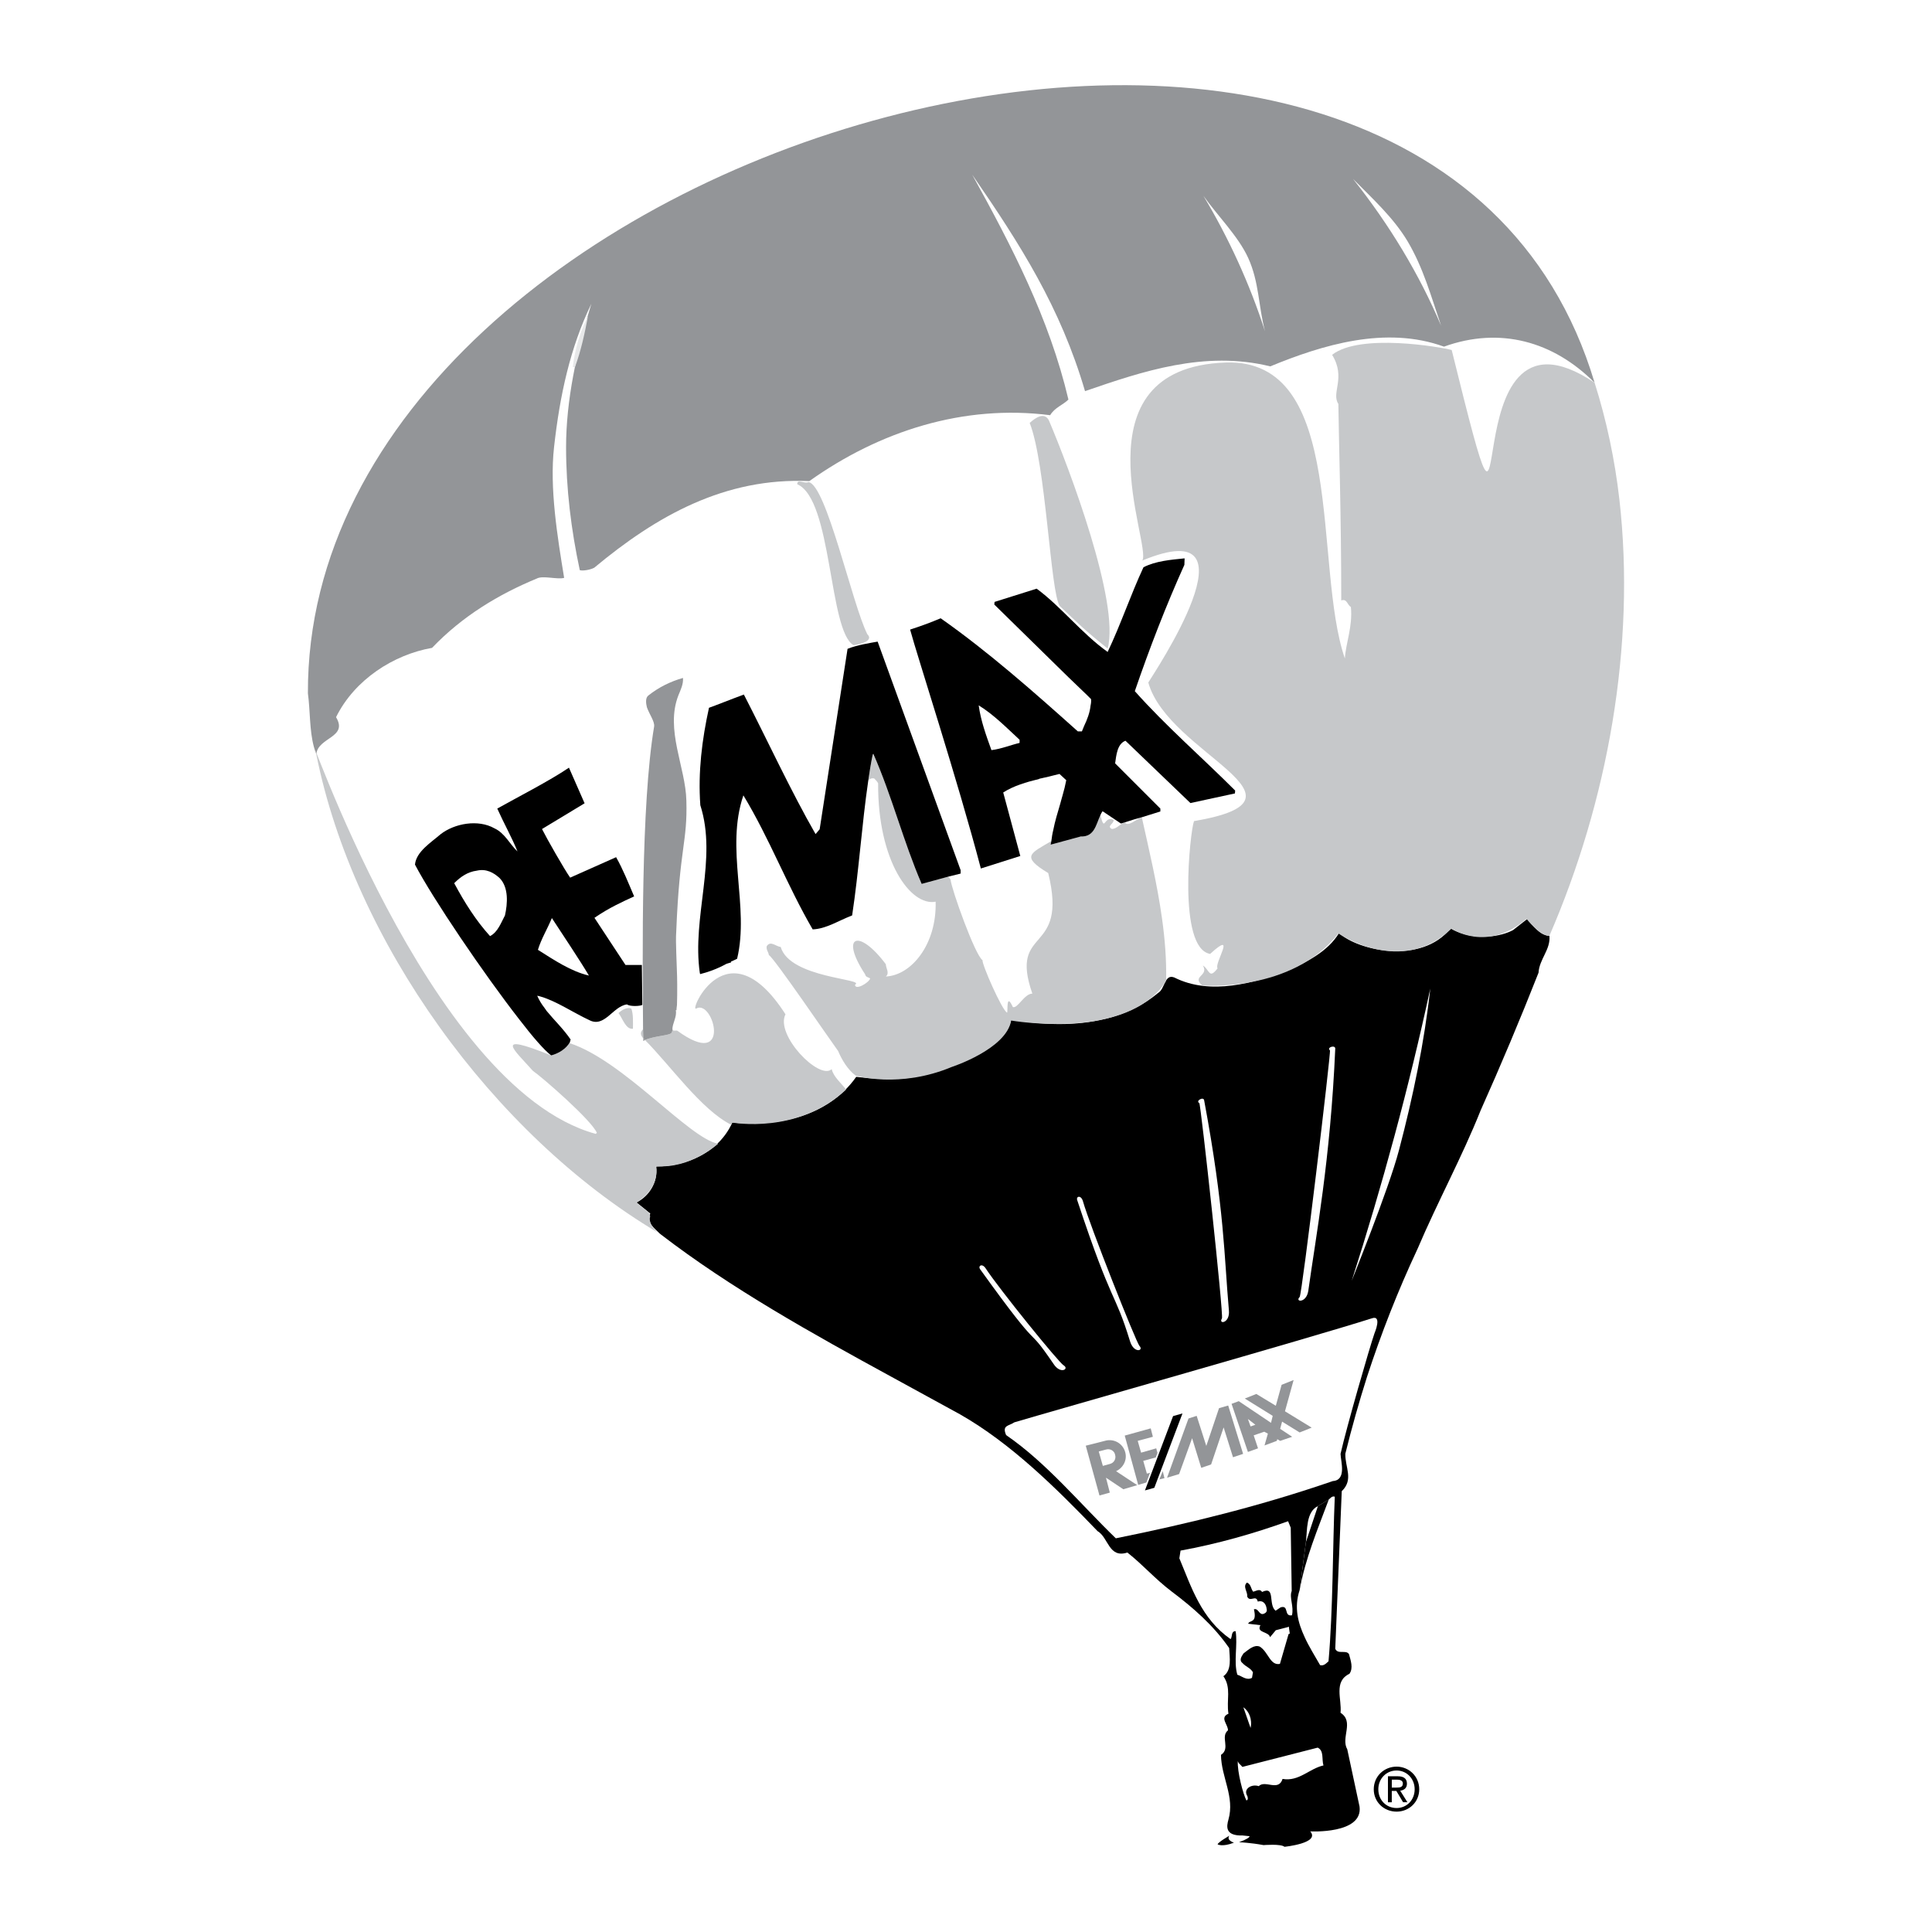 <?xml version="1.0" encoding="utf-8"?>
<!-- Generator: Adobe Illustrator 13.0.0, SVG Export Plug-In . SVG Version: 6.00 Build 14948)  -->
<!DOCTYPE svg PUBLIC "-//W3C//DTD SVG 1.0//EN" "http://www.w3.org/TR/2001/REC-SVG-20010904/DTD/svg10.dtd">
<svg version="1.0" id="Layer_1" xmlns="http://www.w3.org/2000/svg" xmlns:xlink="http://www.w3.org/1999/xlink" x="0px" y="0px"
	 width="192.756px" height="192.756px" viewBox="0 0 192.756 192.756" enable-background="new 0 0 192.756 192.756"
	 xml:space="preserve">
<g>
	<polygon fill-rule="evenodd" clip-rule="evenodd" fill="#FFFFFF" points="0,0 192.756,0 192.756,192.756 0,192.756 0,0 	"/>
	<path fill-rule="evenodd" clip-rule="evenodd" d="M154.583,93.371c-0.984-0.048-1.681-1.08-2.185-1.704l-1.44,1.128
		c-1.776,0.936-4.489,0.864-6.241-0.168c-2.881,3.649-9.29,2.208-11.114,0.456c-1.128,1.848-3.192,2.881-5.017,3.697
		c-3.433,1.296-7.802,2.568-11.427,0.744c-0.983-0.384-0.912,1.129-1.608,1.537c-5.641,4.729-14.114,2.641-14.69,2.713
		c-0.239,1.416-1.776,2.52-2.929,3.264c-3.744,1.705-6.385,3.193-12.506,2.4c-2.76,3.912-7.753,5.018-12.362,4.561
		c-1.344,2.977-4.513,4.346-7.585,4.393c0.168,1.561-0.696,2.93-1.968,3.578c0.432,0.359,0.912,0.719,1.368,1.104
		c-0.408,0.959,0.48,1.512,0.912,1.969c0.048,0.047,0.096,0.072,0.144,0.119c6.961,5.354,15.099,9.891,23.021,14.211
		c2.329,1.271,4.609,2.521,6.841,3.744c5.041,2.881,9.457,7.227,13.706,11.643c1.104,0.648,1.104,2.736,2.977,2.137
		c1.633,1.297,2.713,2.592,4.417,3.889c2.137,1.607,4.177,3.385,5.737,5.641c0.048,0.936,0.288,2.209-0.576,2.809
		c0.816,1.176,0.288,2.352,0.504,3.744c-0.912,0.385-0.023,1.08-0.048,1.656c-0.792,0.648,0.288,1.801-0.696,2.449
		c0.024,2.232,1.393,4.178,0.744,6.457c-0.192,0.672-0.36,1.633,1.416,1.584c0.24,0.025,0.456,0.049,0.696,0.072
		c-0.023,0.121-0.264,0.312-1.057,0.6c0,0,1.177,0.049,2.449,0.289c0,0,1.729-0.145,2.088,0.168c0,0,3.601-0.359,2.568-1.537
		c0,0,5.281,0.289,4.921-2.473l-1.224-5.713c-0.673-1.152,0.72-2.76-0.673-3.648c0.145-1.344-0.72-3.119,0.889-3.889
		c0.408-0.576,0.12-1.344-0.048-1.969c-0.312-0.455-1.104,0.072-1.368-0.527l0.648-15.723c1.224-1.176,0.312-2.4,0.359-3.744
		c0.648-2.617,1.368-5.162,2.16-7.658c1.417-4.346,3.073-8.57,5.041-12.77c1.992-4.682,4.465-9.219,6.29-13.803
		c2.04-4.561,3.96-9.123,5.784-13.755C153.574,95.7,154.727,94.715,154.583,93.371L154.583,93.371z"/>
	<path fill-rule="evenodd" clip-rule="evenodd" d="M116.896,158.303c-1.104-1.129-2.017-1.824-2.76-3.168
		c2.088-0.865,2.111,2.039,3.168,3.168H116.896L116.896,158.303z"/>
	<path fill-rule="evenodd" clip-rule="evenodd" d="M116.008,154.943c1.464-0.121,1.151,1.656,1.704,2.471
		C117.111,156.936,115.936,155.926,116.008,154.943L116.008,154.943z"/>
	<path fill-rule="evenodd" clip-rule="evenodd" fill="#FFFFFF" d="M123.449,167.088c-0.385-1.318,0.048-2.928-0.168-4.344
		c-0.48-0.023-0.312,0.576-0.505,0.791c-2.929-2.039-3.912-5.184-5.112-8.064l0.12-0.768c3.696-0.674,7.249-1.682,10.729-2.93
		l0.264,0.648l0.097,6.312c-0.265,0.648,0.24,1.537,0.024,2.426c-0.841,0.145-0.265-1.057-1.129-0.793l-0.504,0.336
		c-0.769-0.623,0.023-2.52-1.345-1.873c-0.239-0.359-0.575-0.096-0.888-0.023c-0.24-0.287-0.216-0.768-0.624-0.912
		c-0.456,0.408,0.096,0.912,0.023,1.393c0.288,0.625,0.889-0.24,1.057,0.504c0.576-0.168,0.84,0.289,0.888,0.744
		c0.072,0.24-0.096,0.408-0.312,0.48c-0.456,0.145-0.504-0.6-0.96-0.457c0.336,1.441-0.433,1.033-0.576,1.441l1.224,0.145
		c-0.432,0.791,0.816,0.6,0.96,1.199l0.576-0.695l1.201-0.312l0.096-0.049l0.096,0.697l-0.12,0.047l-0.864,2.977
		c-0.984,0.193-1.151-1.199-2.016-1.729c-0.601-0.215-1.104,0.312-1.608,0.674c-0.168,0.264-0.505,0.672-0.097,0.982
		c0.312,0.361,0.769,0.457,1.032,0.912l-0.096,0.553C124.361,167.689,123.929,167.232,123.449,167.088L123.449,167.088z"/>
	<path fill-rule="evenodd" clip-rule="evenodd" d="M129.689,164.4c0.841,0.863,1.009,2.184,1.681,3.191
		c0.216,0.865-0.72,0.793-1.032,1.369c-0.384-0.312-0.672-0.816-0.6-1.271l0.84,0.072C130.986,166.488,129.378,165.77,129.689,164.4
		L129.689,164.4z"/>
	<path fill-rule="evenodd" clip-rule="evenodd" fill="#FFFFFF" d="M130.17,163.344c-0.672-1.439-1.08-2.977-0.504-4.705l0.624-4.777
		c0.144-1.199,0-3.023,1.2-3.6l1.08-0.648c0.168-0.145,0.336-0.385,0.601-0.287c-0.216,5.137-0.168,11.209-0.624,16.418
		c-0.265,0.24-0.48,0.48-0.841,0.385C131.202,165.24,130.603,164.305,130.17,163.344L130.17,163.344z"/>
	<path fill-rule="evenodd" clip-rule="evenodd" d="M129.426,153.742c0-0.912-0.432-2.064,0.433-2.545
		C130.002,152.062,129.594,152.902,129.426,153.742L129.426,153.742z"/>
	<path fill-rule="evenodd" clip-rule="evenodd" d="M129.138,169.777c-0.288,0.096-0.479-0.432-0.552-0.721
		c0.359-1.607-0.48-2.953-0.288-4.416c0.552,0.672,0.768,1.416,0.888,2.207C129.258,167.785,129.186,168.793,129.138,169.777
		L129.138,169.777z"/>
	<path fill-rule="evenodd" clip-rule="evenodd" fill="#FFFFFF" d="M137.132,133.025c-0.505,1.465-2.761,9.268-3.386,12.027
		c0.024,0.768,0.625,2.617-0.768,2.713c-7.105,2.447-14.162,4.201-21.652,5.713c-3.504-3.385-6.913-7.537-10.945-10.299
		c-0.433-1.008,0.264-0.887,0.815-1.271c4.033-1.201,29.55-8.426,35.646-10.371C137.947,131.131,137.132,133.025,137.132,133.025
		L137.132,133.025z"/>
	<path fill-rule="evenodd" clip-rule="evenodd" fill="#939598" d="M56.285,57.653c-0.672-4.105-1.464-8.954-1.008-13.035
		c0.576-5.185,1.608-9.938,3.721-14.307c-1.464,4.729-2.521,9.649-2.521,14.307c0,4.128,0.504,8.233,1.368,12.266
		c0.288,0.096,1.032-0.024,1.44-0.24c6.217-5.185,13.058-9.026,21.46-8.642c7.009-4.993,15.387-7.681,24.028-6.577
		c0.456-0.768,1.296-1.032,1.824-1.56c-1.92-8.137-5.665-15.315-9.602-22.444c4.801,6.961,8.81,13.25,11.258,21.604
		c5.713-1.969,11.931-4.081,18.483-2.472c5.186-2.137,11.522-4.081,17.331-1.968c5.594-2.017,10.922-0.528,15.027,3.601
		C142.22-18.37,30.504,13.676,30.72,69.175c0.24,1.776,0.144,3.673,0.6,5.353c0.072,0.24,0.144,0.48,0.24,0.696
		c0.192-1.68,3.192-1.632,1.968-3.672c1.848-3.745,5.737-6.241,9.578-6.914c3.049-3.192,6.673-5.353,10.442-6.913
		C54.148,57.388,55.612,57.845,56.285,57.653L56.285,57.653z"/>
	<path fill-rule="evenodd" clip-rule="evenodd" fill="#C6C8CA" d="M161.567,49.827c-0.456-3.96-1.271-7.85-2.472-11.642
		c-15.171-10.202-6.794,26.957-14.259-3.265c-1.057-0.288-9.146-1.705-11.931,0.48c1.417,2.304-0.12,3.792,0.624,4.897
		c0.049,3.961,0.288,11.066,0.288,19.612c0.576-0.216,0.601,0.456,0.961,0.648c0.191,1.968-0.505,3.577-0.601,5.137
		c-3.192-9.266,0.264-29.957-11.906-29.525c-15.243,0.552-7.297,18.268-8.306,19.756c12.146-5.017,0.984,11.498,0.601,12.17
		c1.992,7.154,17.644,11.594,4.561,13.827c-0.384,0.96-1.681,12.674,1.608,13.25c2.736-2.497,0.36,0.984,0.744,1.44
		c-0.864,1.129-0.792,0.145-1.465-0.288c0.625,1.081-1.151,1.032-0.071,1.993c0,0,8.954,0.744,13.586-5.186
		c0,0,6.313,4.346,11.282-0.48c0,0,3.529,2.449,7.489-0.984c0,0,1.297,1.704,2.281,1.704
		C160.392,79.977,163.224,64.422,161.567,49.827L161.567,49.827z"/>
	<path fill-rule="evenodd" clip-rule="evenodd" fill="#C6C8CA" d="M104.653,41.954c1.992,4.681,7.105,18.195,5.857,22.756
		c-2.473-1.992-2.977-2.544-4.777-4.249c-0.937-1.32-1.368-14.115-3-18.267C103.261,41.713,104.197,41.042,104.653,41.954
		L104.653,41.954z"/>
	<path fill-rule="evenodd" clip-rule="evenodd" fill="#C6C8CA" d="M86.53,63.27c-1.512-3-4.105-15.002-5.881-15.171
		c-0.36,0.216-1.128-0.384-1.104,0.216c3.504,1.512,3.121,14.643,5.617,16.059C85.162,64.374,87.346,64.085,86.53,63.27L86.53,63.27
		z"/>
	<path fill-rule="evenodd" clip-rule="evenodd" fill="#C6C8CA" d="M63.15,102.637c-0.72,0.096-1.032-1.033-1.44-1.561
		c0.312-0.312,0.864-0.623,1.272-0.455C63.198,101.148,63.15,102.012,63.15,102.637L63.15,102.637z"/>
	<path fill-rule="evenodd" clip-rule="evenodd" fill="#E7E8E9" d="M58.661,31.56c-0.336,1.752-0.672,3.361-1.296,5.065h-0.216
		C57.341,34.92,57.869,33.072,58.661,31.56L58.661,31.56z"/>
	<path fill-rule="evenodd" clip-rule="evenodd" d="M124.769,172.395c-0.647-0.48-0.768-1.393-0.72-2.064L124.769,172.395
		L124.769,172.395z"/>
	<polygon fill-rule="evenodd" clip-rule="evenodd" points="124.169,169.273 124.193,170.064 123.856,169.273 124.169,169.273 	"/>
	<path fill-rule="evenodd" clip-rule="evenodd" d="M130.29,153.861l1.2-3.6l1.08-0.648c-1.104,2.977-2.328,5.834-2.904,9.025
		L130.29,153.861L130.29,153.861z"/>
	<polygon fill-rule="evenodd" clip-rule="evenodd" fill="#939598" points="116.008,146.781 116.176,147.477 115.672,147.598 
		116.008,146.781 	"/>
	<path fill-rule="evenodd" clip-rule="evenodd" fill="#939598" d="M113.463,148.174l-2.112-1.393
		c0.72-0.336,1.128-1.129,0.912-1.896c-0.24-0.889-1.152-1.393-2.04-1.129l-0.841,0.217l-1.056,0.264l1.368,4.969l1.032-0.287
		l-0.384-1.488l1.728,1.152L113.463,148.174L113.463,148.174z"/>
	<path fill-rule="evenodd" clip-rule="evenodd" fill="#FFFFFF" d="M110.727,146.061l-0.696,0.191l-0.408-1.439l0.721-0.191
		c0.408-0.121,0.84,0.119,0.912,0.527C111.374,145.557,111.135,145.965,110.727,146.061L110.727,146.061z"/>
	<polygon fill-rule="evenodd" clip-rule="evenodd" fill="#939598" points="114.375,147.908 113.559,148.148 112.215,143.229 
		114.808,142.508 115.023,143.348 113.511,143.756 113.847,144.932 115.359,144.5 115.479,144.957 115.312,145.412 114.063,145.748 
		114.423,147.021 114.735,146.949 114.375,147.908 	"/>
	<polygon fill-rule="evenodd" clip-rule="evenodd" fill="#939598" points="116.439,147.43 118.576,141.523 119.392,141.26 
		120.353,144.26 121.624,140.492 122.537,140.229 124.025,145.053 123.017,145.389 122.081,142.412 120.832,146.109 
		119.848,146.445 118.936,143.492 117.64,147.068 116.439,147.43 	"/>
	<polygon fill-rule="evenodd" clip-rule="evenodd" fill="#939598" points="129.666,142.916 130.866,142.436 128.202,140.805 
		129.065,137.684 127.865,138.164 127.289,140.252 125.346,139.076 124.193,139.531 126.978,141.26 126.81,141.957 123.593,139.795 
		122.873,140.061 124.505,144.861 125.513,144.5 125.081,143.205 126.138,142.844 126.497,143.035 126.161,144.213 127.386,143.756 
		127.434,143.588 127.722,143.756 128.922,143.348 127.722,142.557 127.914,141.836 129.666,142.916 	"/>
	<polygon fill-rule="evenodd" clip-rule="evenodd" fill="#FFFFFF" points="124.769,142.316 124.505,141.572 125.249,142.148 
		124.769,142.316 	"/>
	<polygon fill-rule="evenodd" clip-rule="evenodd" points="117.976,141.02 115.167,148.438 114.231,148.701 117.039,141.283 
		117.976,141.02 	"/>
	<path fill-rule="evenodd" clip-rule="evenodd" fill="#C6C8CA" d="M64.182,103.598c0-0.289-0.023-0.602-0.023-0.912
		C63.822,103.021,63.918,103.309,64.182,103.598L64.182,103.598z"/>
	<path fill-rule="evenodd" clip-rule="evenodd" fill="#C6C8CA" d="M69.463,100.621c1.729-0.984,3.625,6.24-1.896,2.207
		c-0.144-0.047-0.384,0.072-0.456-0.096c-0.024,0.096-0.048,0.191-0.096,0.289c-0.12,0.311-1.681,0.311-2.665,0.744
		c2.496,2.496,5.617,6.961,8.593,8.449l0.12-0.217c0,0,6.553,1.225,11.354-3.289c-0.48-0.646-1.249-1.248-1.44-2.039
		c-1.224,1.152-5.665-3.408-4.609-5.473C72.536,92.123,68.695,101.053,69.463,100.621L69.463,100.621z"/>
	<path fill-rule="evenodd" clip-rule="evenodd" fill="#C6C8CA" d="M109.79,81.321c-0.456,0.984-0.6,2.185-1.968,2.137l-3.001,0.816
		c0.024-0.12,0.048-0.24,0.072-0.36c-2.064,1.224-3.097,1.512-0.312,3.192c2.04,8.306-3.96,5.185-1.584,12.027
		c-0.792,0-1.464,1.512-1.944,1.344c-0.696-1.537-0.48,0.455-0.576,0.553c-0.504-0.217-2.545-4.874-2.448-5.234
		c-0.721-0.432-3.097-7.057-3.192-8.042c-0.096-0.12-0.168-0.216-0.24-0.288l-2.641,0.72c-1.824-4.225-2.953-8.737-4.825-12.986
		c-0.024,0.048-0.072,0.096-0.072,0.144c-0.168,0.816-0.312,1.68-0.432,2.544c0.12-0.168,0.336-0.288,0.6-0.216
		c0.168,0.168,0.312,0.336,0.384,0.48c-0.048,7.753,3.241,12.291,5.737,11.81c0.12,4.225-2.4,7.345-4.969,7.465
		c0.408-0.336,0-0.84,0-1.224c-2.688-3.601-4.633-2.904-2.064,1.008c0.048,0.288,0.336,0.288,0.504,0.407
		c-0.144,0.457-1.513,1.225-1.513,0.625c1.128-0.6-6.505-0.625-7.417-3.769c-0.456-0.023-1.008-0.672-1.393-0.072
		c-0.072,0.36,0.168,0.552,0.216,0.888c0.48,0.216,6.169,8.57,6.913,9.578c0.36,0.863,0.96,1.873,1.752,2.449
		c0,0,4.345,1.318,9.578-0.865c0,0,5.449-1.775,5.929-4.633c0,0,11.714,2.064,15.459-3.961c0.048-2.064-0.12-4.176-0.408-6.216
		c-0.48-3.457-1.296-6.842-2.017-10.106c-0.504,0.144-1.393,1.032-1.681,0.504c-0.504,0.144-0.744,0.624-1.296,0.672
		c-0.576-0.288,0.217-0.528,0.168-0.913C110.103,81.321,110.246,83.169,109.79,81.321L109.79,81.321z"/>
	<path fill-rule="evenodd" clip-rule="evenodd" d="M87.562,64.014c-0.672,0.12-2.065,0.336-3.001,0.72l-2.784,18.003l-0.408,0.48
		c-2.472-4.297-4.897-9.554-7.153-13.922c-1.056,0.384-2.977,1.152-3.48,1.32c-0.696,3.169-1.104,6.409-0.864,9.722
		c1.728,5.401-0.864,11.138-0.048,16.755c0.023,0.023,0.023,0.048,0.023,0.096c0.336-0.096,0.648-0.168,0.96-0.288
		c0.048,0,0.096-0.048,0.144-0.048c0.528-0.192,1.056-0.432,1.536-0.696c0.12-0.048,0.432-0.12,0.48-0.144
		c-0.024,0.024-0.048-0.072-0.048-0.072c0.216-0.072,0.408-0.192,0.624-0.288c1.249-5.233-1.2-10.922,0.625-16.299
		c2.616,4.321,4.369,9.001,6.913,13.371c1.344-0.048,2.616-0.888,3.937-1.393c0.672-4.417,0.96-9.025,1.608-13.442
		c0.12-0.864,0.264-1.728,0.432-2.544c0-0.048,0.072-0.144,0.072-0.144c1.872,4.249,3,8.762,4.825,12.986l2.641-0.72l1.248-0.312
		v-0.336L87.562,64.014L87.562,64.014z"/>
	<path fill-rule="evenodd" clip-rule="evenodd" fill="#939598" d="M64.182,103.598c0,0.096,0,0.168,0,0.264
		c0.048-0.049,0.121-0.049,0.168-0.096C64.302,103.717,64.23,103.645,64.182,103.598L64.182,103.598z"/>
	<path fill-rule="evenodd" clip-rule="evenodd" fill="#939598" d="M67.471,95.052c-0.024-0.769-0.048-1.489,0-2.161
		c0.336-8.377,1.128-8.857,1.008-13.01c-0.072-3.337-2.136-7.082-0.792-10.514c0.216-0.528,0.504-1.104,0.456-1.729
		c-1.272,0.36-2.424,0.937-3.457,1.752c-0.312,0.24-0.24,0.792-0.144,1.176c0.24,0.696,0.792,1.417,0.72,1.92
		c-1.32,7.849-1.152,22.876-1.104,30.198c0,0.311,0.023,0.623,0.023,0.912c0.048,0.047,0.121,0.119,0.168,0.168
		c0.984-0.434,2.544-0.434,2.665-0.744c0.048-0.098,0.072-0.193,0.096-0.289h-0.024c-0.024-0.6,0.48-1.295,0.336-1.943h0.072
		c0-0.168,0.024-0.336,0.048-0.504c0.024-0.648,0.024-1.32,0.024-2.018C67.566,97.188,67.495,96.108,67.471,95.052L67.471,95.052z"
		/>
	<path fill-rule="evenodd" clip-rule="evenodd" fill="#C6C8CA" d="M71.647,114.111c-2.905-0.529-9.434-8.281-14.811-10.035
		c0.024-0.023,0.024-0.07,0.024-0.096c-0.384,0.672-1.128,1.129-1.872,1.32c-5.905-2.377-3.673-0.551-1.824,1.537
		c0.888,0.6,5.881,4.945,6.385,6.193l-0.12,0.096C42.53,108.494,30,70.159,31.56,75.271c3.721,18.58,17.595,37.902,34.062,47.697
		c-0.888-0.744-0.792-1.416-0.792-1.416c0.144-0.385-0.216-0.672-0.216-0.672l-1.128-0.889c2.544-1.633,1.944-3.648,1.944-3.648
		C68.887,116.654,71.647,114.111,71.647,114.111L71.647,114.111z"/>
	<path fill-rule="evenodd" clip-rule="evenodd" d="M64.038,96.276h-1.632l-3.097-4.705c1.464-1.008,2.856-1.632,3.96-2.136
		c-0.6-1.392-1.104-2.688-1.8-3.913l-4.584,2.04c-0.577-0.816-2.329-3.889-2.809-4.849l4.249-2.569l-1.56-3.553
		c-1.944,1.321-5.233,3-7.153,4.081c0.624,1.392,1.512,3,2.017,4.273c-0.744-0.672-1.248-1.824-2.305-2.305
		c-1.608-0.912-3.961-0.504-5.377,0.6c-0.937,0.816-2.425,1.729-2.544,3.024c1.776,3.385,6.841,10.874,10.418,15.459
		c1.344,1.752,2.496,3.072,3.168,3.576c0.744-0.191,1.488-0.648,1.872-1.32c0.024-0.119,0.048-0.215,0.072-0.264
		c-0.72-1.057-1.632-1.92-2.4-2.857c-0.072-0.096-0.144-0.215-0.216-0.311c-0.288-0.361-0.528-0.768-0.72-1.201
		c0.144,0.025,0.24,0.049,0.384,0.096c1.608,0.48,3.193,1.586,4.801,2.33c1.536,0.814,2.352-1.369,3.769-1.561
		c0.336,0.24,1.368,0.168,1.536,0.047L64.038,96.276L64.038,96.276z"/>
	<path fill-rule="evenodd" clip-rule="evenodd" fill="#FFFFFF" d="M48.891,93.395c0.768-0.384,1.104-1.344,1.489-2.064
		c0.264-1.176,0.384-2.784-0.529-3.721c-0.6-0.552-1.344-0.96-2.28-0.744c-0.912,0.121-1.608,0.6-2.256,1.249
		C46.371,90.083,47.499,91.859,48.891,93.395L48.891,93.395z"/>
	<path fill-rule="evenodd" clip-rule="evenodd" fill="#FFFFFF" d="M58.757,97.332c-0.912-1.537-2.616-4.081-3.697-5.737
		c-0.456,1.104-1.056,2.064-1.392,3.169C55.3,95.795,56.98,96.923,58.757,97.332L58.757,97.332z"/>
	<path fill-rule="evenodd" clip-rule="evenodd" fill="#FFFFFF" d="M124.049,170.33c0.552,0.383,0.912,1.199,0.72,2.064
		L124.049,170.33L124.049,170.33z"/>
	<path fill-rule="evenodd" clip-rule="evenodd" fill="#FFFFFF" d="M123.497,175.682c0.023,0.24,0.312,0.408,0.456,0.602l7.514-1.922
		c0.647,0.312,0.384,1.129,0.575,1.777c-1.416,0.312-2.448,1.633-4.08,1.344c-0.408,1.297-1.729,0.072-2.377,0.721
		c-0.696-0.24-1.608,0.264-1.128,1.008c0.072,0.312,0.048,0.312-0.096,0.432C124.025,179.02,123.425,176.738,123.497,175.682
		L123.497,175.682z"/>
	<path fill-rule="evenodd" clip-rule="evenodd" d="M123.232,78.873l-0.023,0.288l-4.441,0.96l-6.48-6.217
		c-0.816,0.312-0.913,1.416-1.032,2.256l4.513,4.513v0.288l-1.849,0.576l-0.768,0.216l-0.913,0.288l-0.312,0.096l-0.097,0.024
		l-1.824-1.224c-0.096,0.12-0.168,0.264-0.216,0.384c-0.456,0.984-0.6,2.185-1.968,2.137l-3.001,0.816
		c0.024-0.12,0.048-0.24,0.072-0.36c0.048-0.384,0.096-0.72,0.192-1.104c0.167-0.864,0.432-1.728,0.695-2.617
		c0.072-0.288,0.168-0.6,0.24-0.864c0.145-0.504,0.265-0.984,0.36-1.488l-0.673-0.624c-0.359,0.096-0.72,0.168-1.056,0.264
		c-0.336,0.072-0.648,0.144-0.96,0.216l-0.024,0.024c-1.272,0.312-2.52,0.672-3.576,1.344l1.704,6.337L97.86,86.65
		c-2.305-8.786-6.385-21.316-7.058-23.836c1.249-0.408,2.017-0.696,3.049-1.128c4.753,3.337,9.313,7.37,13.683,11.282h0.408
		c0.071-0.168,0.144-0.336,0.216-0.528c0.312-0.648,0.576-1.344,0.647-2.041c0.049-0.216,0.072-0.432,0.049-0.648l-0.433-0.432
		l-1.824-1.752l-7.394-7.25l0.024-0.264l4.2-1.321c2.449,1.8,4.489,4.465,7.082,6.313c1.319-2.761,2.28-5.665,3.576-8.449
		c1.225-0.625,2.688-0.745,4.104-0.889l-0.023,0.648c-1.849,4.104-3.48,8.33-4.945,12.602
		C116.319,72.439,119.896,75.536,123.232,78.873L123.232,78.873z"/>
	<path fill-rule="evenodd" clip-rule="evenodd" fill="#FFFFFF" d="M97.644,70.375c0.216,1.56,0.744,3,1.272,4.465
		c0.984-0.12,1.896-0.504,2.809-0.72v-0.312C100.477,72.655,99.108,71.263,97.644,70.375L97.644,70.375z"/>
	<path fill-rule="evenodd" clip-rule="evenodd" d="M123.112,183.844c0,0-0.792-0.24-0.456-0.695c0,0-1.128,0.646-1.176,0.863
		C121.48,184.012,121.937,184.299,123.112,183.844L123.112,183.844z"/>
	<path fill-rule="evenodd" clip-rule="evenodd" d="M137.06,178.516c0-1.297,1.032-2.258,2.28-2.258c1.224,0,2.257,0.961,2.257,2.258
		c0,1.295-1.033,2.232-2.257,2.232C138.092,180.748,137.06,179.811,137.06,178.516L137.06,178.516z"/>
	<path fill-rule="evenodd" clip-rule="evenodd" fill="#FFFFFF" d="M139.34,180.387c1.008,0,1.801-0.791,1.801-1.871
		c0-1.057-0.793-1.873-1.801-1.873c-1.032,0-1.824,0.816-1.824,1.873C137.516,179.596,138.308,180.387,139.34,180.387
		L139.34,180.387z"/>
	<path fill-rule="evenodd" clip-rule="evenodd" d="M138.859,179.811h-0.384v-2.592h0.984c0.6,0,0.912,0.24,0.912,0.744
		c0,0.455-0.312,0.648-0.672,0.695l0.72,1.152h-0.432l-0.673-1.127h-0.456V179.811L138.859,179.811z"/>
	<path fill-rule="evenodd" clip-rule="evenodd" fill="#FFFFFF" d="M139.34,178.346c0.312,0,0.624-0.023,0.624-0.406
		c0-0.312-0.312-0.385-0.576-0.385h-0.528v0.791H139.34L139.34,178.346z"/>
	<path fill-rule="evenodd" clip-rule="evenodd" fill="#FFFFFF" d="M134.995,17.853c3.673,4.633,6.602,9.506,8.785,14.643
		c-1.008-2.953-1.776-5.785-3.36-8.449C139.004,21.694,136.915,19.797,134.995,17.853L134.995,17.853z"/>
	<path fill-rule="evenodd" clip-rule="evenodd" fill="#FFFFFF" d="M126.209,33.048c-1.536-4.753-3.601-9.266-6.145-13.514
		c1.368,1.944,3.48,4.033,4.465,6.193C125.633,28.151,125.537,30.479,126.209,33.048L126.209,33.048z"/>
	<path fill-rule="evenodd" clip-rule="evenodd" fill="#FFFFFF" d="M134.851,127.818c3.073-9.578,5.713-19.301,7.85-29.189
		c-0.6,5.377-1.704,10.729-3.12,16.105C138.548,118.695,134.755,128.01,134.851,127.818L134.851,127.818z"/>
	<path fill-rule="evenodd" clip-rule="evenodd" fill="#FFFFFF" d="M129.666,129.402c-0.504,0.504,0.672,0.646,0.864-0.625
		c0.744-5.377,2.208-13.059,2.688-24.148c0.023-0.408-0.889-0.145-0.528,0.168C132.811,104.893,129.906,129.162,129.666,129.402
		L129.666,129.402z"/>
	<path fill-rule="evenodd" clip-rule="evenodd" fill="#FFFFFF" d="M121.912,131.537c-0.384,0.625,0.816,0.504,0.696-0.791
		c-0.479-5.4-0.432-10.059-2.472-20.98c-0.072-0.383-0.889,0.072-0.48,0.289C119.8,110.127,122.104,131.273,121.912,131.537
		L121.912,131.537z"/>
	<path fill-rule="evenodd" clip-rule="evenodd" fill="#FFFFFF" d="M113.679,134.275c0.48,0.504-0.552,0.791-0.936-0.457
		c-1.561-5.088-1.705-3.336-5.257-14.043c-0.169-0.432,0.359-0.576,0.552,0.049C108.71,122.225,113.343,133.891,113.679,134.275
		L113.679,134.275z"/>
	<path fill-rule="evenodd" clip-rule="evenodd" fill="#FFFFFF" d="M106.117,136.219c0.601,0.359-0.312,0.936-1.008-0.145
		c-3.001-4.393-0.72-0.264-7.297-9.408c-0.289-0.361,0.168-0.674,0.527-0.121C99.708,128.633,105.662,135.979,106.117,136.219
		L106.117,136.219z"/>
	<path fill="none" stroke="#000000" stroke-width="0.216" stroke-miterlimit="2.613" d="M86.146,126.568
		c4.441,4.129,9.002,8.066,13.634,11.836c-2.544-1.586-5.137-3.385-7.441-5.402C90.083,131.059,87.85,129.064,86.146,126.568"/>
</g>
</svg>
